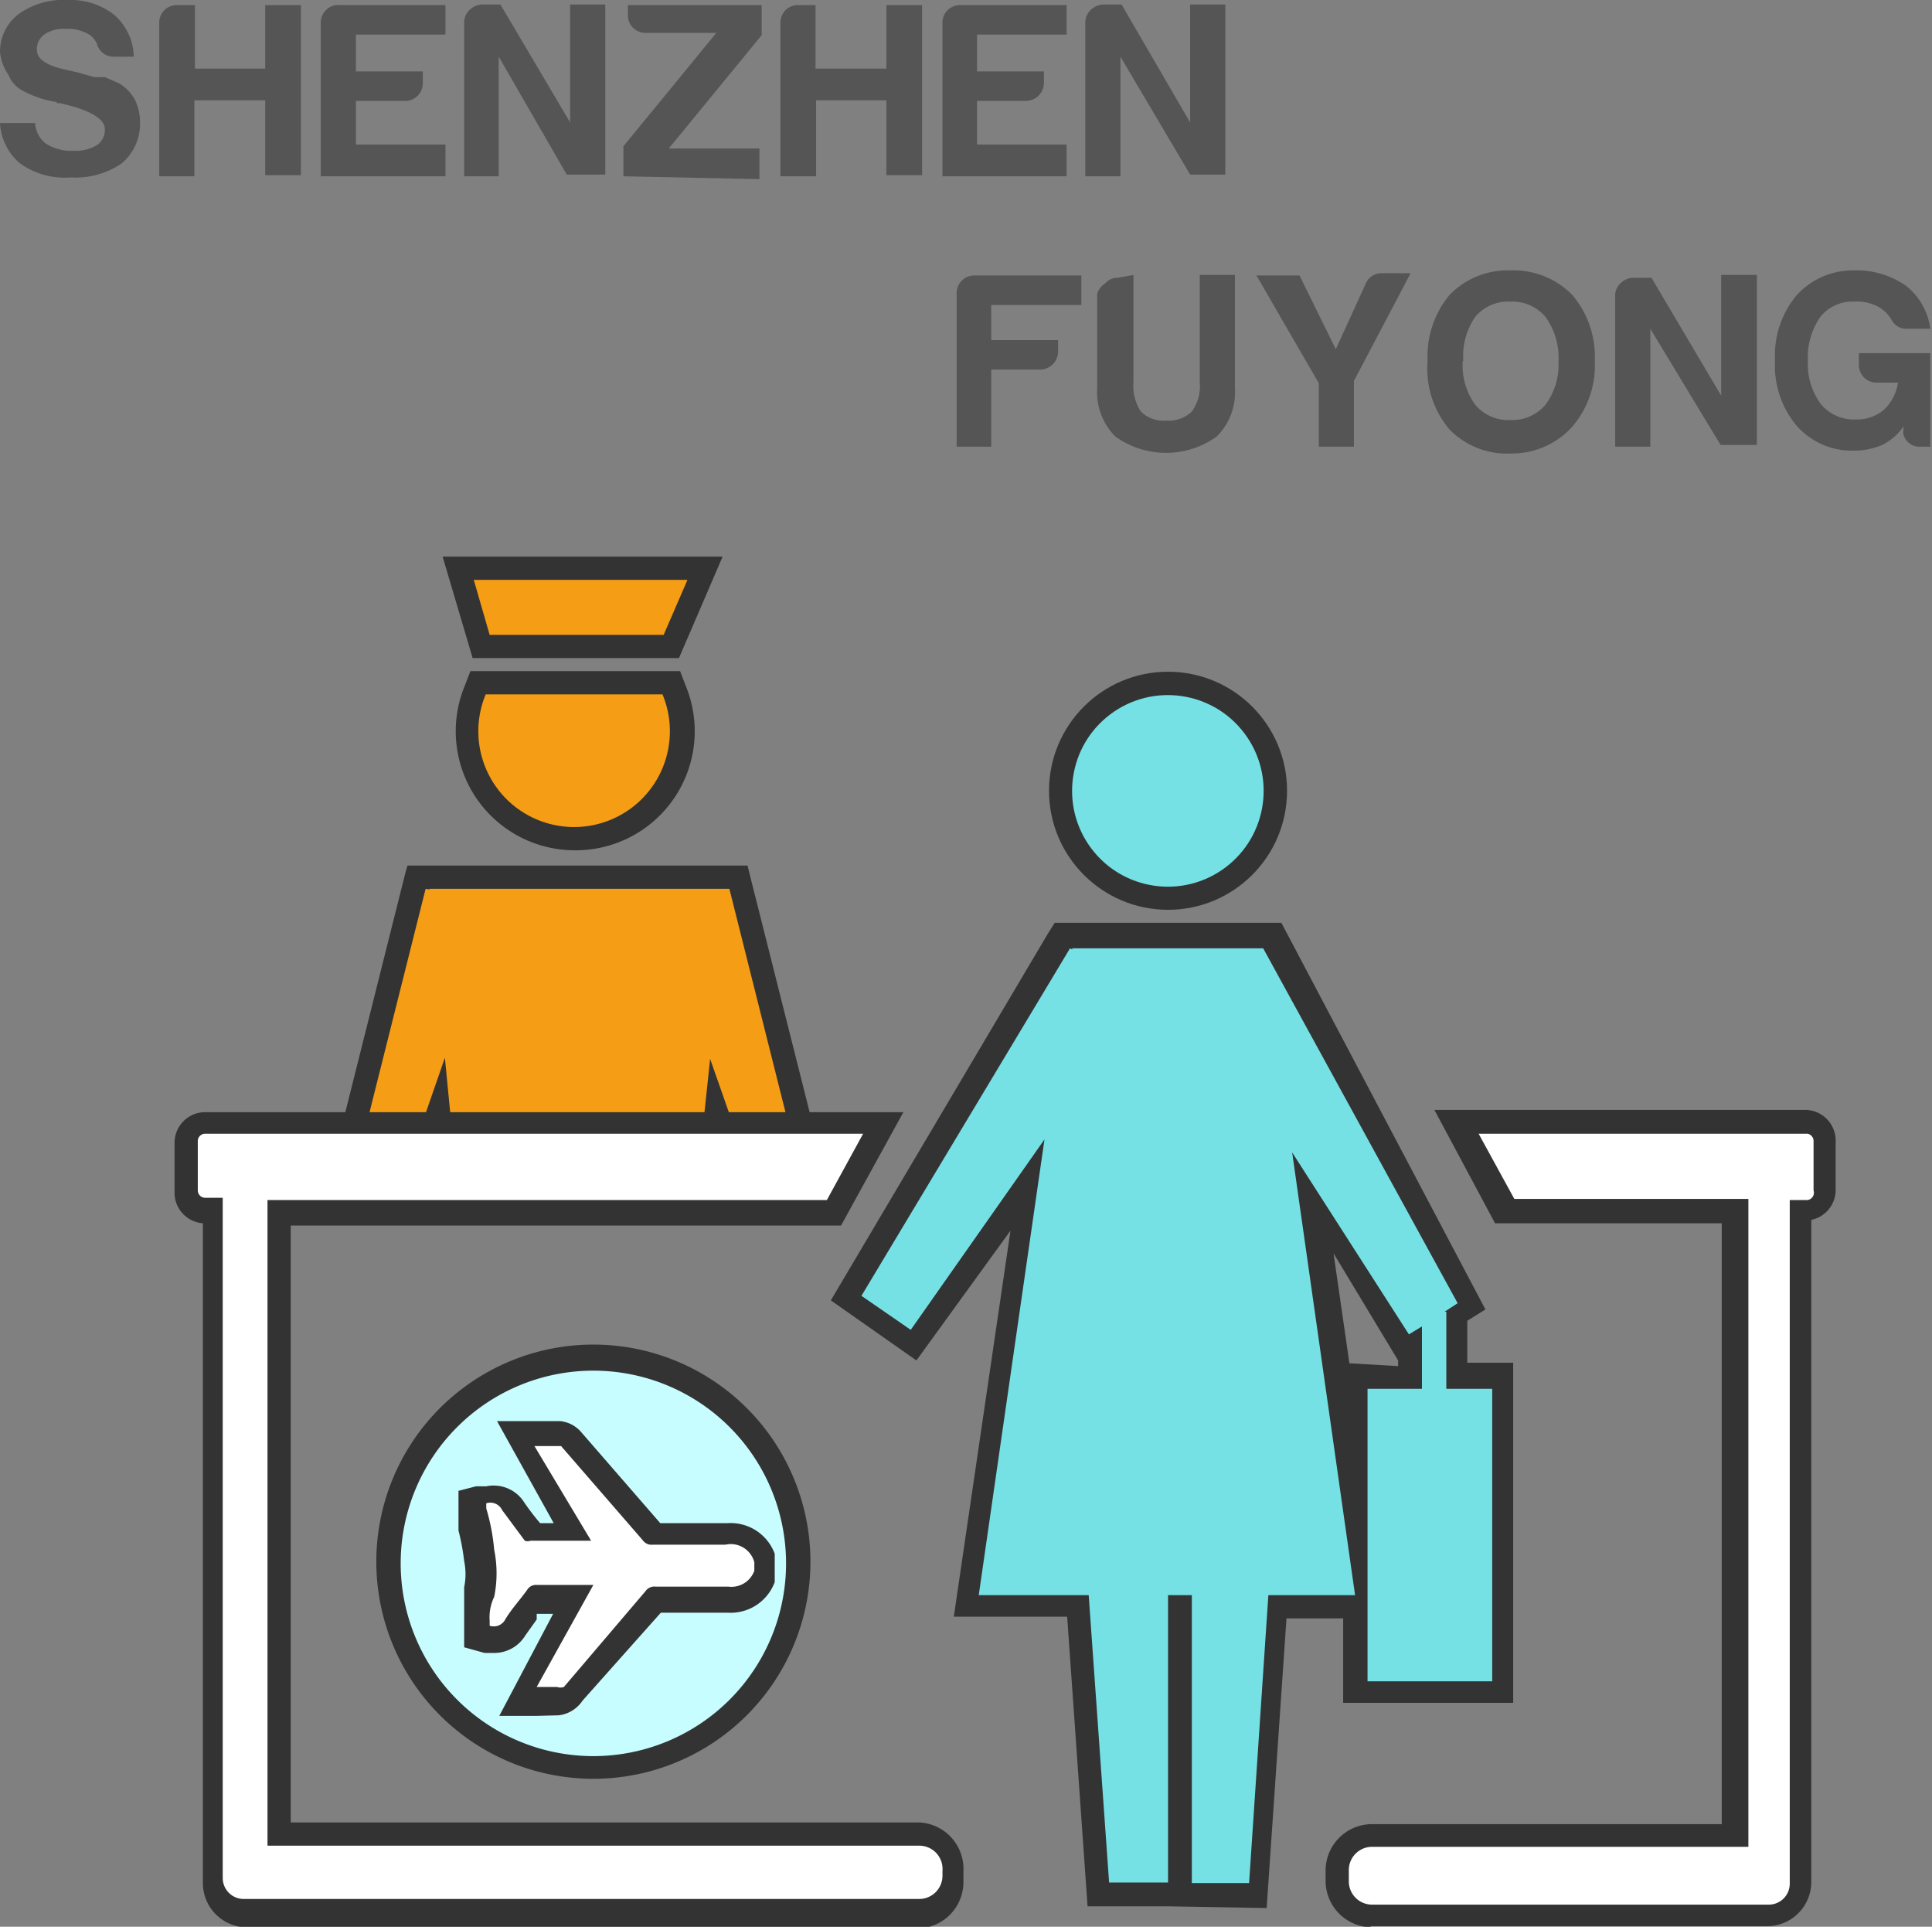 <svg xmlns="http://www.w3.org/2000/svg" viewBox="0 0 34.09 33.99"><rect x="0" y="0" width="34.09" height="33.99" fill="#808080" stroke="none"/><defs><style>.cls-1{fill:#333;}.cls-2{fill:#c8fdff;}.cls-3{fill:#fff;}.cls-4{fill:#76e1e5;}.cls-5{fill:#f59d15;}.cls-6{fill:#555;}</style></defs><title>icon-5</title><g id="Layer_2" data-name="Layer 2"><g id="Layer_1-2" data-name="Layer 1"><g id="Layer_1-2-2" data-name="Layer 1-2"><path d="M25.21,16.21"/><path class="cls-1" d="M10.47,31.38a3.83,3.83,0,1,1,3.83-3.83,3.83,3.83,0,0,1-3.83,3.83Zm.41-3.32.2-.23a.61.61,0,0,1,.26-.12.61.61,0,0,1-.24-.18l-.2-.23.19.37h0Zm-1.71-.35"/><path class="cls-2" d="M10.47,24.18a3.4,3.4,0,1,0,3.4,3.4h0A3.4,3.4,0,0,0,10.47,24.18ZM12.82,28H11.54a.19.19,0,0,0-.18.08L9.95,29.76a.18.18,0,0,1-.12,0H9.47l1-1.8h-1a.18.18,0,0,0-.17.09c-.13.18-.27.33-.38.51a.23.23,0,0,1-.28.12v-.09a.83.83,0,0,1,.08-.42,2.08,2.08,0,0,0,0-.83,3.66,3.66,0,0,0-.14-.73v-.09a.23.23,0,0,1,.28.12l.4.54a.14.14,0,0,0,.1,0h1.07l-1-1.67h.47l1.44,1.66a.19.19,0,0,0,.18.08h1.28a.43.43,0,0,1,.46.28v.2a.43.43,0,0,1-.49.32Z"/><path class="cls-1" d="M9.47,30.27H8.81l.95-1.8H9.47v.1l-.2.28a.64.64,0,0,1-.54.31H8.55l-.36-.1V28a1.12,1.12,0,0,0,0-.46,4,4,0,0,0-.1-.54v-.7l.31-.08h.18a.64.64,0,0,1,.64.24,4.26,4.26,0,0,0,.31.41h.24l-1-1.8H9.88a.56.56,0,0,1,.38.2l1.39,1.6h1.19a.83.83,0,0,1,.83.54v.5a.83.83,0,0,1-.83.54H11.66L10.28,30h0a.59.59,0,0,1-.42.26Z"/><path class="cls-3" d="M13.31,27.56v.15a.43.43,0,0,1-.46.28H11.57a.19.19,0,0,0-.18.08L9.95,29.76a.18.18,0,0,1-.12,0H9.47l1-1.8h-1a.18.18,0,0,0-.17.09c-.13.18-.27.33-.38.51a.23.23,0,0,1-.28.12v-.09a.83.83,0,0,1,.08-.42,2.08,2.08,0,0,0,0-.83,3.66,3.66,0,0,0-.14-.73v-.09a.23.23,0,0,1,.28.12l.4.54a.14.14,0,0,0,.1,0h1.07l-1-1.67h.47l1.44,1.66a.19.19,0,0,0,.18.08h1.28A.43.43,0,0,1,13.31,27.56Z"/><circle class="cls-1" cx="20.61" cy="13.95" r="2.1"/><circle class="cls-4" cx="20.61" cy="13.95" r="1.69" transform="translate(-4.25 15.18) rotate(-36.92)"/><path class="cls-1" d="M20.61,33.63H19.19l-.36-5.11h-2l1-6.81L16.17,24l-1.51-1.06,3.83-6.47.12-.19h4l3.6,6.82-.32.2v.74h.81v6h-3V28.55h-1l-.35,5.11Zm4.06-9.53V24l-1.14-1.89.28,1.94Z"/><polygon class="cls-4" points="25.52 24.5 25.52 23.14 25.49 23.14 25.72 22.99 22.3 16.75 22.29 16.73 18.92 16.73 18.92 16.75 18.88 16.73 15.2 22.86 16.07 23.46 18.43 20.1 17.27 28.14 19.21 28.14 19.57 33.21 20.61 33.21 20.61 28.14 21.03 28.14 21.03 33.22 22.04 33.22 22.38 28.14 23.91 28.14 22.8 20.33 24.86 23.54 25.09 23.4 25.09 24.5 24.13 24.5 24.13 29.66 26.33 29.66 26.33 24.5 25.52 24.5"/><polygon class="cls-1" points="12.75 20.51 7.63 20.51 7.51 20.88 5.88 20.47 7.15 15.41 7.19 15.27 7.54 15.27 12.84 15.27 13.19 15.27 13.28 15.63 14.5 20.47 12.87 20.88 12.75 20.51"/><polygon class="cls-5" points="14 20.18 12.87 15.68 12.86 15.68 12.86 15.68 7.58 15.68 7.58 15.69 7.51 15.68 6.38 20.18 7.25 20.39 7.85 18.66 7.99 20.1 12.38 20.1 12.53 18.68 13.13 20.39 14 20.18"/><path class="cls-1" d="M10.13,15a2.1,2.1,0,0,1-1.93-2.9l.1-.26H12l.1.26A2.1,2.1,0,0,1,10.13,15Z"/><path class="cls-5" d="M8.44,12.9a1.69,1.69,0,1,0,3.25-.65H8.57A1.69,1.69,0,0,0,8.44,12.9Z"/><polygon class="cls-1" points="8.34 11.61 7.81 9.82 12.75 9.82 11.98 11.61 8.34 11.61"/><polygon class="cls-5" points="11.71 11.2 12.13 10.23 8.36 10.23 8.64 11.2 11.71 11.2"/><path class="cls-1" d="M24.21,34a.82.82,0,0,1-.82-.82V33a.82.82,0,0,1,.82-.82h6.17V21.58h-4l-1.07-2h6.54a.54.54,0,0,1,.54.54h0V21a.54.54,0,0,1-.43.52V33.2a.78.78,0,0,1-.78.78h-7Z"/><path class="cls-3" d="M31.89,20h-5.8l.63,1.15h4.13V32.58H24.21a.41.41,0,0,0-.41.41v.2a.41.41,0,0,0,.41.41h7a.37.37,0,0,0,.37-.37h0V21.17h.31A.13.13,0,0,0,32,21h0v-.88A.13.13,0,0,0,31.89,20Z"/><path class="cls-1" d="M4.36,34a.78.78,0,0,1-.78-.78h0V21.58a.54.54,0,0,1-.5-.54v-.88a.54.54,0,0,1,.54-.54H15.94l-1.1,2H5.13V32.15H16.22A.82.82,0,0,1,17,33v.2a.82.82,0,0,1-.82.82Z"/><path class="cls-3" d="M16.22,32.56H4.72V21.17h9.87L15.23,20H3.62a.13.13,0,0,0-.13.13V21a.13.13,0,0,0,.13.13h.31v12a.37.37,0,0,0,.37.37H16.22a.41.41,0,0,0,.41-.41V33A.41.41,0,0,0,16.22,32.56Z"/></g><path class="cls-6" d="M0,2.17H.62a.48.48,0,0,0,.2.37.83.83,0,0,0,.48.12.73.73,0,0,0,.41-.1.32.32,0,0,0,.14-.28q0-.28-.79-.46H1L1,1.8a1.83,1.83,0,0,1-.6-.2.53.53,0,0,1-.25-.28A.83.83,0,0,1,0,.91.83.83,0,0,1,.34.24,1.37,1.37,0,0,1,1.21,0,1.24,1.24,0,0,1,2,.25,1,1,0,0,1,2.36,1H2A.3.3,0,0,1,1.71.77.43.43,0,0,0,1.59.62.72.72,0,0,0,1.16.51a.59.59,0,0,0-.38.1A.32.32,0,0,0,.65.88q0,.24.51.35l.22.05.28.08.19,0,.25.11a.76.76,0,0,1,.27.27.86.86,0,0,1,.1.4.91.91,0,0,1-.32.74,1.43,1.43,0,0,1-.9.25,1.35,1.35,0,0,1-.9-.25A1,1,0,0,1,0,2.17Z"/><path class="cls-6" d="M2.81,3.11V.4A.3.3,0,0,1,2.9.18.31.31,0,0,1,3.13.09h.31V1.21H4.68V.09h.63v3H4.68V1.77H3.43V3.11Z"/><path class="cls-6" d="M5.66,3.11V.4A.31.31,0,0,1,5.75.18.3.3,0,0,1,6,.09H7.86V.61H6.28v.65H7.46v.2a.31.31,0,0,1-.32.32H6.28v.77H7.86v.56Z"/><path class="cls-6" d="M8.19,3.11V.4A.31.31,0,0,1,8.28.18a.34.34,0,0,1,.22-.1h.33l1.23,2.08V.08h.62v3H10L8.8,1V3.11Z"/><path class="cls-6" d="M11,3.11V2.58l1.64-2H11.39a.31.31,0,0,1-.22-.09.3.3,0,0,1-.09-.22V.09h2.36V.62l-1.64,2H13.4v.54Z"/><path class="cls-6" d="M13.77,3.11V.4a.31.31,0,0,1,.09-.22.3.3,0,0,1,.22-.09h.31V1.21h1.25V.09h.63v3h-.63V1.77H14.4V3.11Z"/><path class="cls-6" d="M16.63,3.11V.4a.3.3,0,0,1,.09-.22.31.31,0,0,1,.22-.09h1.88V.61H17.24v.65h1.18v.2a.32.32,0,0,1-.32.32h-.86v.77h1.58v.56Z"/><path class="cls-6" d="M19.15,3.11V.4a.31.31,0,0,1,.09-.22.34.34,0,0,1,.22-.1h.33L21,2.16V.08h.62v3H21L19.77,1V3.11Z"/><path class="cls-6" d="M16.88,7.88V5.18a.31.31,0,0,1,.32-.32h1.88v.52H17.49V6h1.18v.2a.32.32,0,0,1-.32.32h-.86V7.88Z"/><path class="cls-6" d="M20,4.85V6.74a.83.83,0,0,0,.13.52.57.57,0,0,0,.45.16.59.59,0,0,0,.45-.16.77.77,0,0,0,.14-.52V4.85h.62v2a1.1,1.1,0,0,1-.32.85,1.53,1.53,0,0,1-1.79,0,1.1,1.1,0,0,1-.32-.85V5.18A.34.34,0,0,1,19.5,5a.29.29,0,0,1,.22-.1Z"/><path class="cls-6" d="M23.89,7.88h-.62V6.76l-1.1-1.9h.76l.64,1.3L24.1,5a.3.3,0,0,1,.29-.18h.5l-1,1.9Z"/><path class="cls-6" d="M25.19,6.37a1.69,1.69,0,0,1,.39-1.17,1.43,1.43,0,0,1,1.08-.43,1.45,1.45,0,0,1,1.08.43,1.68,1.68,0,0,1,.4,1.17,1.65,1.65,0,0,1-.4,1.16A1.43,1.43,0,0,1,26.66,8a1.41,1.41,0,0,1-1.08-.42A1.65,1.65,0,0,1,25.19,6.37Zm.62,0a1.18,1.18,0,0,0,.22.77.76.76,0,0,0,.62.27.77.77,0,0,0,.62-.27,1.19,1.19,0,0,0,.23-.77,1.23,1.23,0,0,0-.23-.78.77.77,0,0,0-.62-.27.76.76,0,0,0-.62.27A1.22,1.22,0,0,0,25.82,6.37Z"/><path class="cls-6" d="M28.5,7.88V5.18A.31.31,0,0,1,28.59,5a.34.34,0,0,1,.22-.1h.33l1.23,2.08V4.85H31v3h-.64L29.12,5.8V7.88Z"/><path class="cls-6" d="M33.59,7.52a1,1,0,0,1-.38.33,1.27,1.27,0,0,1-.5.1,1.3,1.3,0,0,1-1-.43,1.65,1.65,0,0,1-.39-1.16,1.66,1.66,0,0,1,.38-1.15,1.34,1.34,0,0,1,1-.44,1.53,1.53,0,0,1,.93.27,1.16,1.16,0,0,1,.43.76h-.42a.29.29,0,0,1-.27-.17.68.68,0,0,0-.18-.19.8.8,0,0,0-.47-.12.73.73,0,0,0-.6.27,1.25,1.25,0,0,0-.22.77,1.19,1.19,0,0,0,.23.77.76.76,0,0,0,.62.27.73.73,0,0,0,.49-.17.82.82,0,0,0,.25-.48h-.37a.31.31,0,0,1-.32-.32v-.2h1.26V7.88h-.17a.29.29,0,0,1-.31-.25Z"/></g></g></svg>